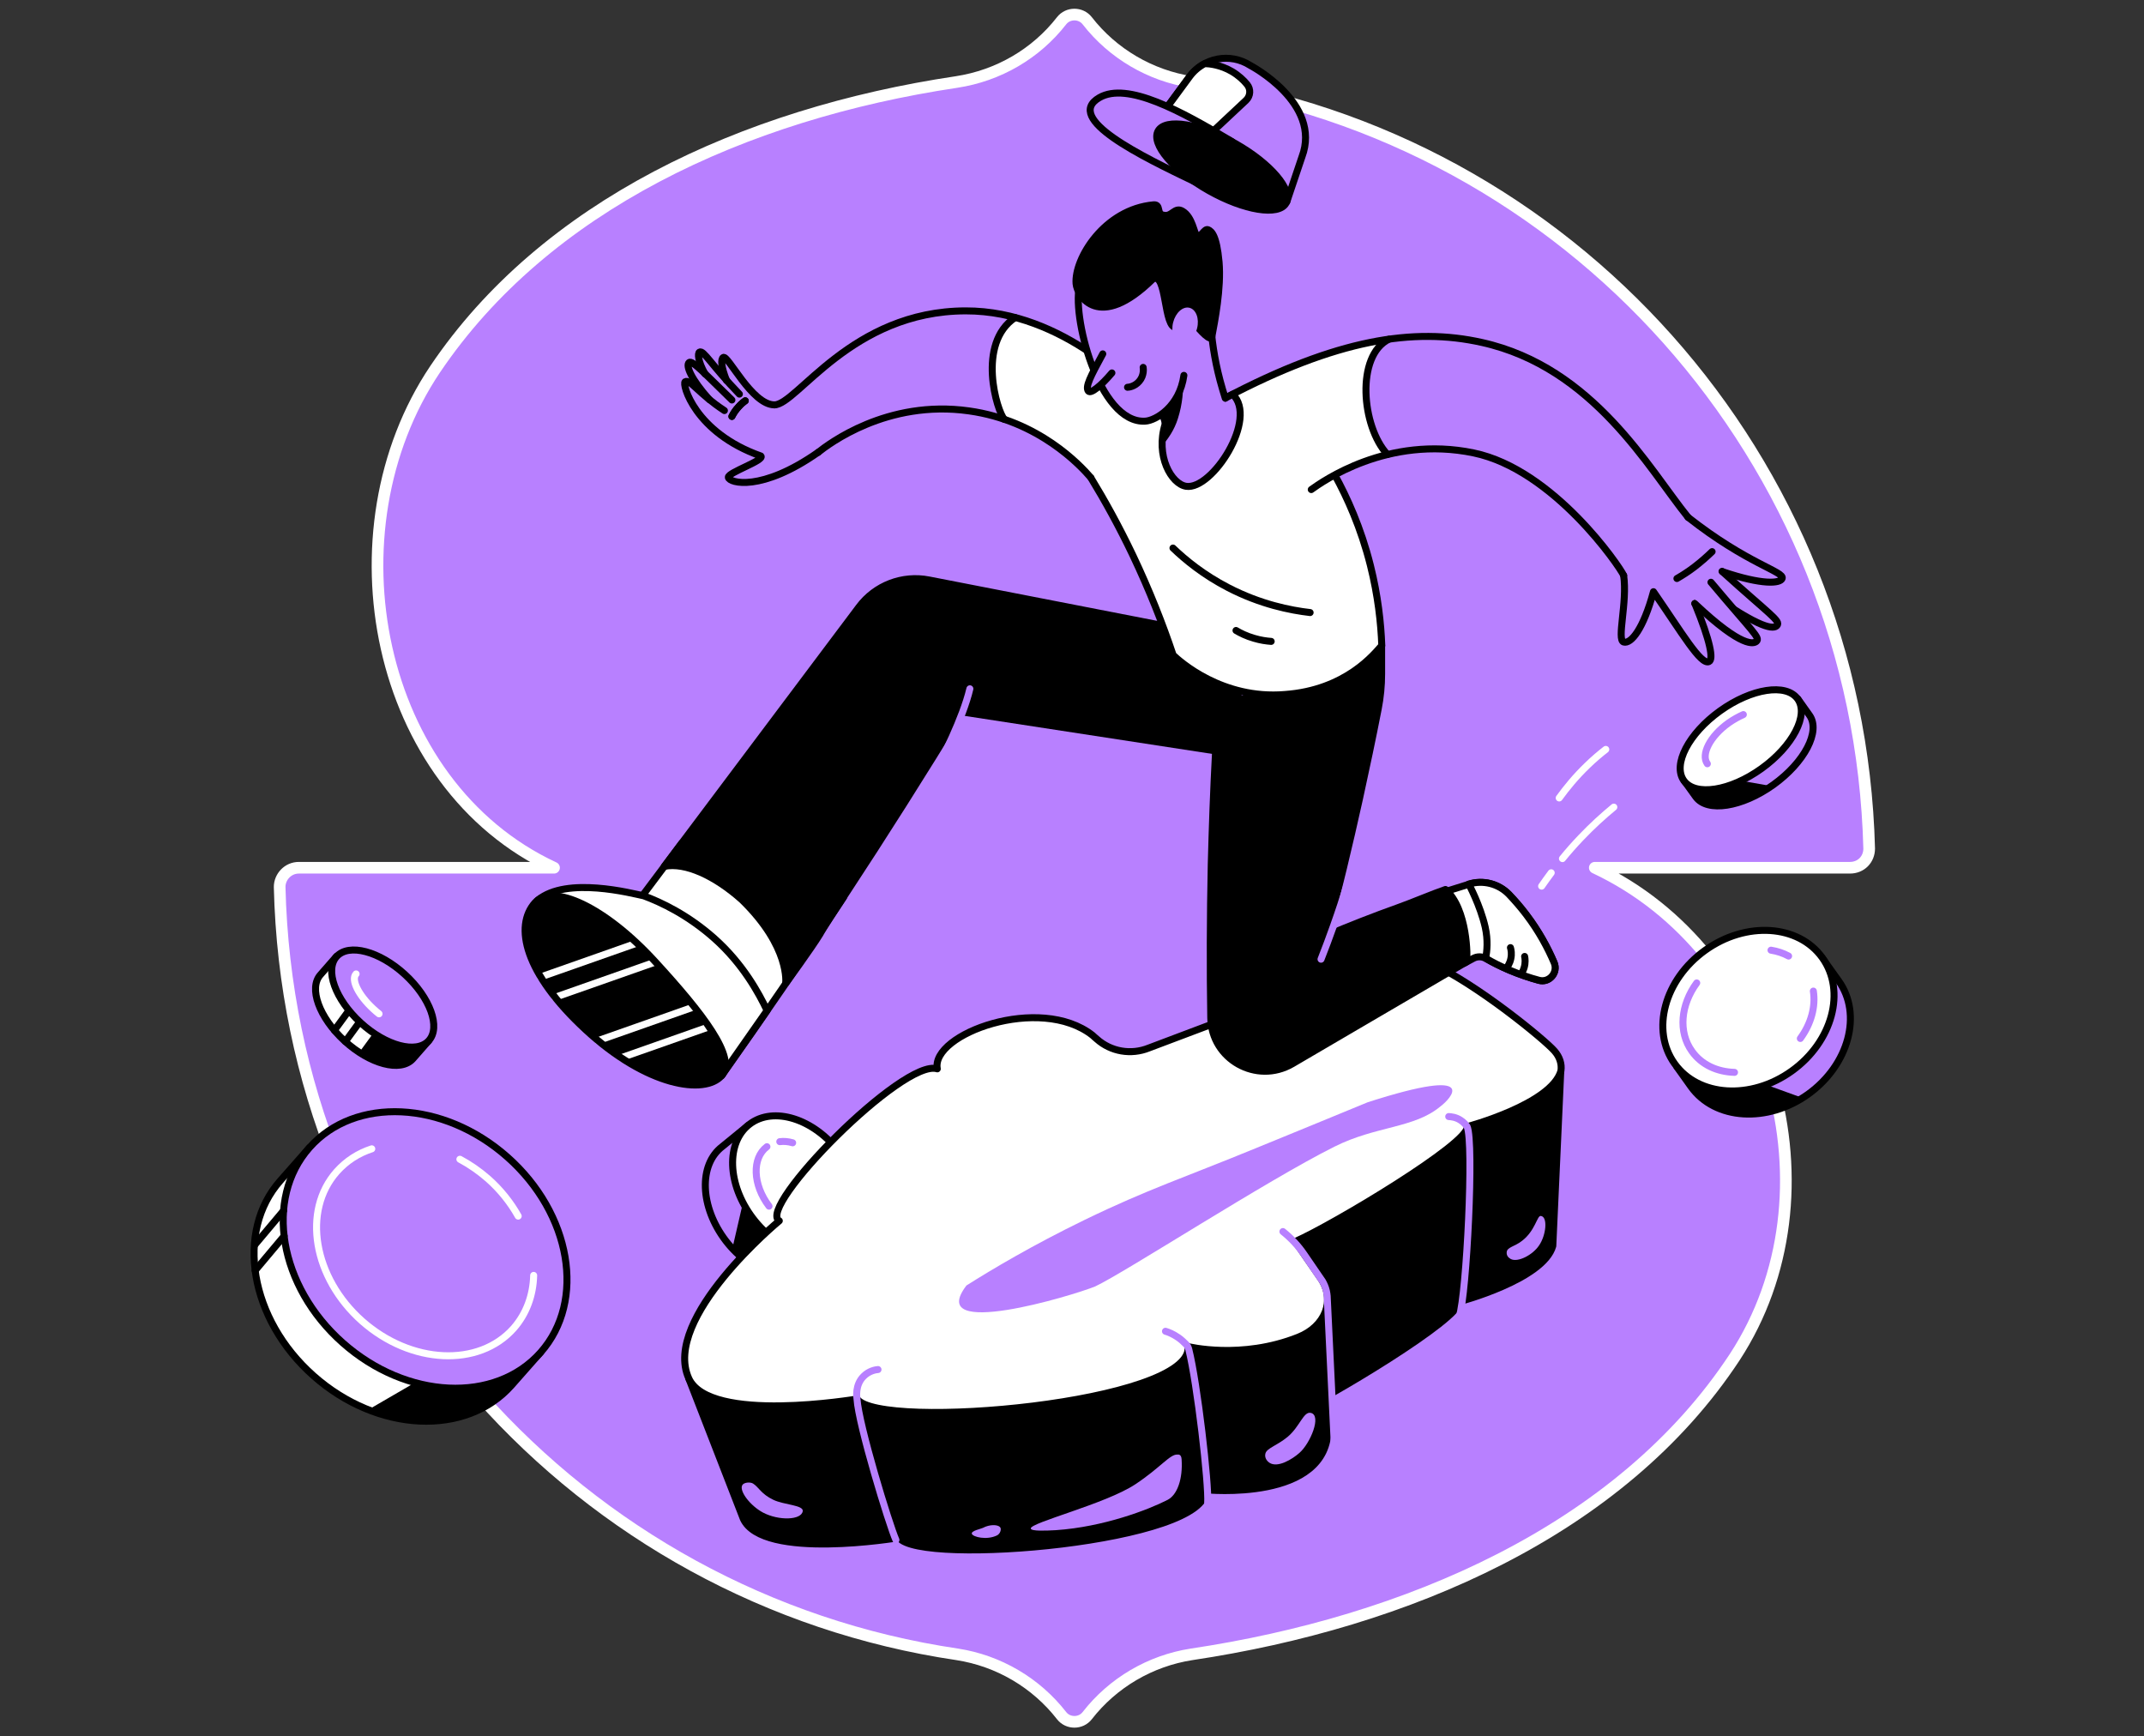 <svg width="368" height="298" viewBox="0 0 368 298" fill="none" xmlns="http://www.w3.org/2000/svg">
<rect x="0" y="0" width="368" height="298" fill="#333333" stroke="none"/>
<path d="M204.507 14.077C197.443 12.978 191.007 9.211 186.612 3.56C185.513 2.147 183.315 2.147 182.216 3.56C177.821 9.211 171.385 12.978 164.164 14.077C127.431 19.571 93.524 35.426 74.686 63.368C56.006 91.153 64.326 134.636 95.094 148.922H51.297C49.413 148.922 48 150.491 48 152.218C49.57 219.248 99.489 274.347 164.321 283.923C171.385 285.022 177.821 288.789 182.216 294.44C183.315 295.853 185.513 295.853 186.612 294.44C191.007 288.789 197.443 285.022 204.507 283.923C241.24 278.429 278.13 262.731 297.752 232.905C316.119 204.806 304.503 163.364 273.735 148.922H317.532C319.415 148.922 320.828 147.509 320.828 145.625C319.102 78.595 269.182 23.496 204.507 14.077Z" fill="#B880FF" stroke="white" stroke-width="2" stroke-linecap="round" stroke-linejoin="round"/>
<path d="M290.252 186.499C294.361 192.23 303.363 192.789 310.352 187.785C317.342 182.753 319.69 174.058 315.58 168.327L312.757 164.385L287.819 183.088L290.252 186.499Z" fill="#B880FF" stroke="black" stroke-width="1.2" stroke-miterlimit="10" stroke-linecap="round" stroke-linejoin="round"/>
<path d="M290.252 186.499C294.166 191.978 302.553 192.733 309.402 188.428L300.987 185.381L290.028 181.467L287.847 183.088L290.252 186.499Z" fill="black"/>
<path d="M307.536 183.81C314.537 178.789 316.886 170.08 312.782 164.359C308.679 158.638 299.677 158.07 292.676 163.092C285.675 168.113 283.326 176.821 287.43 182.542C291.533 188.264 300.535 188.831 307.536 183.81Z" fill="white" stroke="black" stroke-width="1.2" stroke-miterlimit="10" stroke-linecap="round" stroke-linejoin="round"/>
<path d="M297.716 184.039C294.753 183.955 292.069 182.753 290.419 180.433C288.015 177.106 288.49 172.437 291.23 168.691" stroke="#B880FF" stroke-width="1.2" stroke-miterlimit="10" stroke-linecap="round" stroke-linejoin="round"/>
<path d="M311.247 170.089C311.666 172.772 310.856 175.708 309.01 178.224" stroke="#B880FF" stroke-width="1.2" stroke-miterlimit="10" stroke-linecap="round" stroke-linejoin="round"/>
<path d="M303.978 163.071C305.041 163.239 306.075 163.575 306.998 164.078" stroke="#B880FF" stroke-width="1.2" stroke-miterlimit="10" stroke-linecap="round" stroke-linejoin="round"/>
<path d="M310.58 122.748C312.537 125.487 309.742 130.827 304.374 134.685C298.978 138.543 293.024 139.466 291.067 136.754L289.054 133.958L308.595 119.952L310.58 122.748Z" fill="#B880FF" stroke="black" stroke-width="1.2" stroke-miterlimit="10" stroke-linecap="round" stroke-linejoin="round"/>
<path d="M291.039 136.754C292.968 139.438 298.727 138.599 304.039 134.909L294.897 133.287L290.955 132.56L289.054 133.93L291.039 136.754Z" fill="black"/>
<path d="M302.337 131.911C307.732 128.041 310.515 122.687 308.554 119.952C306.592 117.217 300.628 118.137 295.233 122.006C289.838 125.875 287.055 131.229 289.017 133.964C290.978 136.7 296.942 135.78 302.337 131.911Z" fill="white" stroke="black" stroke-width="1.2" stroke-miterlimit="10" stroke-linecap="round" stroke-linejoin="round"/>
<path d="M293.052 131.078C291.905 129.485 293.527 126.326 296.714 124.061C297.553 123.474 298.419 122.999 299.23 122.635" stroke="#B880FF" stroke-width="1.2" stroke-miterlimit="10" stroke-linecap="round" stroke-linejoin="round"/>
<path d="M70.848 181.739C68.752 184.032 63.496 182.634 59.135 178.636C54.773 174.638 52.928 169.55 55.025 167.258L57.765 164.126L73.588 178.608L70.848 181.739Z" fill="white" stroke="black" stroke-width="1.2" stroke-miterlimit="10" stroke-linecap="round" stroke-linejoin="round"/>
<path d="M71.519 176.707L65.061 175.952L61.651 180.621C65.341 183.053 69.115 183.612 70.82 181.739L73.56 178.608L71.519 176.707Z" fill="black"/>
<path d="M73.59 178.606C75.686 176.317 73.849 171.224 69.487 167.231C65.125 163.237 59.89 161.856 57.795 164.145C55.699 166.434 57.536 171.527 61.898 175.52C66.26 179.514 71.495 180.895 73.59 178.606Z" fill="#B880FF" stroke="black" stroke-width="1.2" stroke-miterlimit="10" stroke-linecap="round" stroke-linejoin="round"/>
<path d="M65.061 173.995C64.726 173.744 64.39 173.436 64.055 173.129C61.539 170.808 60.197 168.124 61.12 167.146" stroke="white" stroke-width="1.2" stroke-miterlimit="10" stroke-linecap="round" stroke-linejoin="round"/>
<path d="M59.274 178.748L61.706 175.421" stroke="black" stroke-width="1.2" stroke-miterlimit="10" stroke-linecap="round" stroke-linejoin="round"/>
<path d="M57.401 176.819L59.834 173.492" stroke="black" stroke-width="1.2" stroke-miterlimit="10" stroke-linecap="round" stroke-linejoin="round"/>
<path d="M87.798 237.754C79.998 246.56 64.79 245.833 53.831 236.132C42.872 226.431 40.328 211.419 48.128 202.612L53.132 196.937L92.802 232.079L87.798 237.754Z" fill="white" stroke="black" stroke-width="1.2" stroke-miterlimit="10" stroke-linecap="round" stroke-linejoin="round"/>
<path d="M87.798 227.662L63.197 241.947C72.31 245.582 82.067 244.268 87.798 237.782L92.803 232.107L87.798 227.662Z" fill="black"/>
<path d="M92.804 232.09C100.604 223.283 98.045 208.276 87.088 198.571C76.13 188.867 60.924 188.14 53.124 196.947C45.324 205.755 47.883 220.762 58.84 230.466C69.797 240.171 85.004 240.898 92.804 232.09Z" fill="#B880FF" stroke="black" stroke-width="1.2" stroke-miterlimit="10" stroke-linecap="round" stroke-linejoin="round"/>
<path d="M43.795 218.044L48.771 212.118" stroke="black" stroke-width="1.2" stroke-miterlimit="10" stroke-linecap="round" stroke-linejoin="round"/>
<path d="M43.795 213.571L48.687 207.756" stroke="black" stroke-width="1.2" stroke-miterlimit="10" stroke-linecap="round" stroke-linejoin="round"/>
<path d="M91.6 218.883C91.516 222.266 90.37 225.453 88.162 227.969C82.179 234.707 70.549 234.147 62.162 226.739C53.775 219.303 51.818 207.812 57.801 201.075C59.45 199.23 61.491 197.916 63.812 197.161" stroke="white" stroke-width="1.2" stroke-miterlimit="10" stroke-linecap="round" stroke-linejoin="round"/>
<path d="M78.936 198.95C80.613 199.845 82.235 200.963 83.772 202.305C85.925 204.206 87.659 206.414 88.945 208.707" stroke="white" stroke-width="1.2" stroke-miterlimit="10" stroke-linecap="round" stroke-linejoin="round"/>
<path d="M139.995 217.765C135.913 220.896 129.008 218.715 124.563 212.928C120.145 207.141 119.866 199.9 123.975 196.769L128.421 193.135L144.887 213.767L139.995 217.765Z" fill="#B880FF" stroke="black" stroke-width="1.2" stroke-miterlimit="10" stroke-linecap="round" stroke-linejoin="round"/>
<path d="M125.709 214.242C130.098 218.995 136.22 220.616 139.995 217.737L144.915 213.739L136.556 203.283L128.169 203.423C128.197 203.423 126.631 210.356 125.709 214.242Z" fill="black"/>
<path d="M144.66 213.919C148.76 210.792 148.503 203.56 144.084 197.764C139.666 191.969 132.76 189.806 128.659 192.933C124.558 196.059 124.815 203.292 129.234 209.087C133.652 214.882 140.559 217.045 144.66 213.919Z" fill="white" stroke="black" stroke-width="1.2" stroke-miterlimit="10" stroke-linecap="round" stroke-linejoin="round"/>
<path d="M131.999 207.001C129.203 203.339 129.036 198.754 131.636 196.797" stroke="#B880FF" stroke-width="1.2" stroke-miterlimit="10" stroke-linecap="round" stroke-linejoin="round"/>
<path d="M133.844 195.93C134.543 195.846 135.298 195.902 136.053 196.126" stroke="#B880FF" stroke-width="1.2" stroke-miterlimit="10" stroke-linecap="round" stroke-linejoin="round"/>
<path d="M275.618 128.615C274.612 129.398 273.549 130.293 272.487 131.327C270.474 133.256 268.881 135.213 267.623 136.946" stroke="white" stroke-width="1.2" stroke-miterlimit="10" stroke-linecap="round" stroke-linejoin="round"/>
<path d="M266.253 149.787C265.666 150.57 265.107 151.353 264.604 152.08" stroke="white" stroke-width="1.2" stroke-miterlimit="10" stroke-linecap="round" stroke-linejoin="round"/>
<path d="M268.182 147.355C269.132 146.18 270.195 144.978 271.341 143.776C273.274 141.745 275.193 140.005 277 138.519" stroke="white" stroke-width="1.2" stroke-miterlimit="10" stroke-linecap="round" stroke-linejoin="round"/>
<path d="M220.929 243.121C227.61 240.186 250.926 226.179 250.423 223.412C250.423 223.412 264.933 219.582 266.526 213.823L267.896 183.769L211.06 212.928L220.929 243.121Z" fill="black" stroke="black" stroke-width="1.2" stroke-miterlimit="10" stroke-linecap="round" stroke-linejoin="round"/>
<path d="M211.424 214.913L118.216 236.551L127.582 260.65C130.881 267.863 154.308 263.893 154.308 263.893C157.887 268.869 207.678 264.592 206.895 255.674C206.895 255.674 228.114 257.854 227.946 244.994L227.862 223.16L211.424 214.913Z" fill="black" stroke="black" stroke-width="1.2" stroke-miterlimit="10" stroke-linecap="round" stroke-linejoin="round"/>
<path d="M118.217 236.551C113.548 226.179 133.76 209.517 133.76 209.517C129.763 207.281 155.063 181.561 160.878 183.434C159.76 177.451 178.491 170.574 187.521 177.675C187.745 177.898 187.996 178.094 188.248 178.318C190.68 180.498 194.147 181.085 197.194 179.855L237.004 164.843C239.772 163.696 242.819 164.032 245.531 165.262C253.638 168.98 265.156 178.457 266.806 180.358C267.728 181.393 268.092 182.623 267.924 183.769C266.331 189.5 251.821 193.358 251.821 193.358C252.324 196.126 228.98 210.132 222.327 213.068C222.327 213.068 224.983 216.926 226.688 219.386C229.26 223.16 227.443 227.661 222.858 229.478C213.045 233.392 203.931 231.1 203.931 231.1C204.77 240.857 150.982 245.553 147.124 240.102C147.096 240.074 121.795 244.435 118.217 236.551Z" fill="white" stroke="black" stroke-width="1.2" stroke-miterlimit="10" stroke-linecap="round" stroke-linejoin="round"/>
<path d="M234.767 189.165C224.703 193.33 222.355 194.253 215.421 197.105C203.456 202.025 196.942 204.122 186.179 209.35C177.205 213.711 170.216 217.876 165.882 220.616C158.725 230.009 184.054 222.377 187.968 220.784C193.056 218.408 217.378 202.612 229.036 196.797C236.221 193.191 242.735 193.666 247.264 189.864C248.885 188.662 254.589 182.791 234.767 189.165Z" fill="#B880FF"/>
<path d="M144.803 153.967C137.786 164.619 130.797 174.823 123.864 184.608L107.621 157.238L117.014 144.714L144.803 153.967Z" fill="white" stroke="black" stroke-width="1.2" stroke-miterlimit="10" stroke-linecap="round" stroke-linejoin="round"/>
<path d="M243.602 157.154L245.67 153.771L252.1 151.759C254.561 150.976 257.217 151.675 259.006 153.52C259.984 154.526 260.991 155.672 261.969 156.986C264.15 159.866 265.687 162.718 266.75 165.234C267.477 166.939 265.911 168.756 264.122 168.253C262.528 167.806 260.823 167.246 259.034 166.492C257.552 165.849 256.238 165.178 255.036 164.507C254.365 164.115 253.554 164.115 252.883 164.479C252.352 164.758 251.849 165.038 251.318 165.317L243.602 157.154Z" fill="white" stroke="black" stroke-width="1.2" stroke-miterlimit="10" stroke-linecap="round" stroke-linejoin="round"/>
<path d="M259.034 166.464C260.823 167.219 262.528 167.806 264.122 168.225C265.911 168.729 267.477 166.911 266.75 165.206C265.687 162.718 264.178 159.866 261.969 156.959C260.991 155.673 259.984 154.527 259.006 153.492C257.217 151.647 254.561 150.976 252.1 151.731C252.1 151.731 254.057 155.337 254.924 159.112C255.427 161.348 255.232 163.249 255.008 164.451C256.21 165.178 257.552 165.849 259.034 166.464Z" fill="white" stroke="black" stroke-width="1.2" stroke-miterlimit="10" stroke-linecap="round" stroke-linejoin="round"/>
<path d="M259.257 162.634C259.369 162.997 259.509 163.696 259.313 164.563C259.146 165.346 258.754 165.905 258.531 166.212" stroke="black" stroke-width="1.2" stroke-miterlimit="10" stroke-linecap="round" stroke-linejoin="round"/>
<path d="M261.69 164.144C261.774 164.507 261.857 165.234 261.606 166.073C261.466 166.52 261.27 166.912 261.075 167.191" stroke="black" stroke-width="1.2" stroke-miterlimit="10" stroke-linecap="round" stroke-linejoin="round"/>
<path d="M203.959 108.203L159.452 99.536C154.895 98.641 150.227 100.431 147.431 104.177L114.023 148.684C117.685 147.957 122.745 150.333 127.33 154.415C135.717 162.578 134.851 168.784 134.851 168.784C134.851 168.784 139.352 162.606 140.721 160.342C141.001 159.866 141.001 159.727 144.775 153.967C151.876 143.176 158.586 132.553 164.932 122.153C184.222 125.116 203.512 128.08 222.802 131.043" fill="black"/>
<path d="M203.959 108.203L159.452 99.536C154.895 98.641 150.227 100.431 147.431 104.177L114.023 148.684C117.685 147.957 122.745 150.333 127.33 154.415C135.717 162.578 134.851 168.784 134.851 168.784C134.851 168.784 139.352 162.606 140.721 160.342C141.001 159.866 141.001 159.727 144.775 153.967C151.876 143.176 158.586 132.553 164.932 122.153C184.222 125.116 203.512 128.08 222.802 131.043" stroke="black" stroke-width="1.2" stroke-miterlimit="10" stroke-linecap="round" stroke-linejoin="round"/>
<path d="M204.882 122.293L206.364 123.663C207.901 125.117 208.74 127.157 208.628 129.282C208.293 135.488 208.069 141.863 207.901 148.348C207.705 157.378 207.677 166.157 207.817 174.684C207.929 181.812 215.673 186.146 221.824 182.567C231.636 176.808 241.896 170.826 251.737 165.066C251.905 164.396 251.933 156.009 248.103 152.654C246.258 153.269 241.924 155.086 239.995 155.757C235.69 157.295 231.58 158.916 227.666 160.565C229.651 153.017 231.552 145.189 233.342 137.082C234.488 131.854 235.578 126.71 236.557 121.678C236.948 119.693 237.144 117.68 237.144 115.667V110.803" fill="black"/>
<path d="M204.882 122.293L206.364 123.663C207.901 125.117 208.74 127.157 208.628 129.282C208.293 135.488 208.069 141.863 207.901 148.348C207.705 157.378 207.677 166.157 207.817 174.684C207.929 181.812 215.673 186.146 221.824 182.567C231.636 176.808 241.896 170.826 251.737 165.066C251.905 164.396 251.933 156.009 248.103 152.654C246.258 153.269 241.924 155.086 239.995 155.757C235.69 157.295 231.58 158.916 227.666 160.565C229.651 153.017 231.552 145.189 233.342 137.082C234.488 131.854 235.578 126.71 236.557 121.678C236.948 119.693 237.144 117.68 237.144 115.667V110.803" stroke="black" stroke-width="1.2" stroke-miterlimit="10" stroke-linecap="round" stroke-linejoin="round"/>
<path d="M131.664 173.425C130.266 170.49 127.554 165.458 122.634 161.069C118.049 156.987 113.436 154.834 110.5 153.744C108.46 153.325 97.277 150.361 92.329 154.471C102.477 164.759 113.715 174.32 123.864 184.58L131.664 173.425Z" fill="white" stroke="black" stroke-width="1.2" stroke-miterlimit="10" stroke-linecap="round" stroke-linejoin="round"/>
<path d="M112.429 165.011C120.537 173.845 126.548 181.533 123.864 184.608C120.984 187.907 111.088 186.509 100.492 176.696C90.036 167.024 88.219 158.944 91.825 154.918C94.845 151.536 103.819 155.617 112.429 165.011Z" fill="black"/>
<path d="M92.804 167.667L109.326 161.852" stroke="white" stroke-width="1.2" stroke-miterlimit="10" stroke-linecap="round" stroke-linejoin="round"/>
<path d="M95.264 171.161L112.513 165.094" stroke="white" stroke-width="1.2" stroke-miterlimit="10" stroke-linecap="round" stroke-linejoin="round"/>
<path d="M102.645 178.597L119.167 172.782" stroke="white" stroke-width="1.2" stroke-miterlimit="10" stroke-linecap="round" stroke-linejoin="round"/>
<path d="M106.614 181.533L121.711 176.221" stroke="white" stroke-width="1.2" stroke-miterlimit="10" stroke-linecap="round" stroke-linejoin="round"/>
<path d="M112.429 165.011C120.537 173.845 126.548 181.533 123.864 184.608C120.984 187.907 111.088 186.509 100.492 176.696C90.036 167.024 88.219 158.944 91.825 154.918C94.845 151.536 103.819 155.617 112.429 165.011Z" stroke="black" stroke-width="1.2" stroke-miterlimit="10" stroke-linecap="round" stroke-linejoin="round"/>
<path d="M220.733 66.911C223.529 71.775 226.297 76.639 229.092 81.504C231.189 85.334 233.537 90.534 235.187 96.992C236.501 102.248 237.004 106.944 237.144 110.747C235.97 112.088 231.049 118.407 220.51 119.162C209.69 120.056 202.45 113.458 201.331 112.396C199.57 107.14 197.334 101.353 194.398 95.231C192.05 90.31 189.59 85.865 187.185 81.923L195.572 69.455L210.417 68.448L220.733 66.911Z" fill="white"/>
<path d="M187.213 81.951C189.618 85.893 192.078 90.338 194.426 95.259C197.334 101.381 199.598 107.168 201.359 112.424C202.478 113.486 209.746 120.084 220.538 119.19C231.077 118.435 235.97 112.117 237.172 110.775C237.032 106.973 236.529 102.248 235.215 97.02C233.593 90.562 231.217 85.362 229.12 81.532C226.325 76.668 223.557 71.803 220.761 66.939" stroke="black" stroke-width="1.2" stroke-miterlimit="10" stroke-linecap="round" stroke-linejoin="round"/>
<path d="M201.331 94.056C203.456 96.097 206.587 98.669 210.809 100.85C216.372 103.729 221.488 104.736 224.871 105.127" stroke="black" stroke-width="1.2" stroke-miterlimit="10" stroke-linecap="round" stroke-linejoin="round"/>
<path d="M212.151 108.203C212.905 108.65 213.968 109.181 215.254 109.545C216.372 109.88 217.379 110.02 218.189 110.076" stroke="black" stroke-width="1.2" stroke-miterlimit="10" stroke-linecap="round" stroke-linejoin="round"/>
<path d="M289.73 88.773C283.021 80.497 273.515 63.053 254.337 58.747C247.432 57.21 240.051 57.293 231.217 59.67C230.043 63.751 228.449 69.119 228.449 69.119L232.475 79.882C237.507 77.758 244.664 75.996 252.939 77.73C266.666 80.581 278.044 97.271 278.687 98.753C279.358 103.422 277.457 109.796 278.687 110.187C279.945 110.551 282.07 107.951 283.804 101.549C288.668 108.566 291.939 114.213 293.337 113.542C294.119 113.179 293.616 110.159 290.904 103.562C299.152 111.389 301.081 110.383 301.472 110.048C302.031 109.572 301.332 108.845 297.642 104.596C303.122 108.091 304.547 107.839 304.967 107.364C305.694 106.581 303.82 105.547 295.545 98.054V98.026L295.629 98.11C302.562 100.43 305.526 100.123 305.861 99.284C306.364 98.11 299.962 96.824 289.73 88.773Z" fill="#B880FF"/>
<path d="M293.868 94.671C293.001 95.51 291.995 96.405 290.793 97.327C289.758 98.11 288.752 98.753 287.829 99.284" stroke="black" stroke-width="1.2" stroke-miterlimit="10" stroke-linecap="round" stroke-linejoin="round"/>
<path d="M238.402 58.216C230.462 59.334 221.376 62.493 210.306 68.308L225.095 84.048C226.269 83.209 231.105 79.743 238.15 78.037C233.677 73.201 232.699 61.012 238.402 58.216Z" fill="white"/>
<path d="M238.15 78.009C233.677 73.201 232.699 61.012 238.402 58.216" stroke="black" stroke-width="1.2" stroke-miterlimit="10" stroke-linecap="round" stroke-linejoin="round"/>
<path d="M278.687 98.753C278.044 97.272 266.666 80.581 252.939 77.73C238.178 74.655 226.94 82.678 225.067 84.02" stroke="black" stroke-width="1.2" stroke-miterlimit="10" stroke-linecap="round" stroke-linejoin="round"/>
<path d="M210.306 68.308C229.484 58.216 242.623 56.147 254.365 58.775C273.543 63.053 283.049 80.525 289.758 88.8" stroke="black" stroke-width="1.2" stroke-miterlimit="10" stroke-linecap="round" stroke-linejoin="round"/>
<path d="M278.687 98.753C279.358 103.422 277.457 109.796 278.687 110.187C279.945 110.551 282.07 107.951 283.803 101.549C288.668 108.566 291.939 114.213 293.337 113.542C294.119 113.179 293.616 110.159 290.904 103.561" stroke="black" stroke-width="1.2" stroke-miterlimit="10" stroke-linecap="round" stroke-linejoin="round"/>
<path d="M295.573 98.054C303.848 105.547 305.721 106.581 304.995 107.364C304.463 107.951 302.423 108.174 293.057 101.465" stroke="black" stroke-width="1.2" stroke-miterlimit="10" stroke-linecap="round" stroke-linejoin="round"/>
<path d="M290.932 103.59C299.18 111.417 301.109 110.411 301.5 110.075C302.199 109.488 300.885 108.482 294.008 100.319C293.812 100.067 293.532 99.871 293.253 99.76L291.771 99.117" fill="#B880FF"/>
<path d="M293.672 99.927C300.829 108.454 302.199 109.46 301.472 110.075C301.081 110.411 299.18 111.417 290.904 103.59" stroke="black" stroke-width="1.2" stroke-miterlimit="10" stroke-linecap="round" stroke-linejoin="round"/>
<path d="M289.73 88.773C299.962 96.824 306.364 98.11 305.889 99.284C305.554 100.123 302.59 100.459 295.657 98.11" stroke="black" stroke-width="1.2" stroke-miterlimit="10" stroke-linecap="round" stroke-linejoin="round"/>
<path d="M182.88 57.964C178.044 55.364 172.229 53.352 165.743 53.352C146.117 53.38 136.78 69.483 132.922 69.483L131.747 69.231C128.253 67.805 124.87 60.872 124.143 61.347C123.696 61.627 123.808 62.969 124.702 65.289C121.627 61.85 120.649 60.145 120.09 60.48C119.754 60.676 119.81 62.046 121.04 64.227C119.447 62.717 118.58 61.99 118.272 62.27C117.657 62.829 118.692 65.149 121.767 68.644C119.251 66.603 118.244 65.177 117.601 65.569C117.014 65.904 119.223 74.319 130.601 78.317C131.328 79.044 124.87 81.168 125.01 81.979C125.15 82.958 130.685 84.523 140.442 77.674L140.722 77.45C143.098 75.633 152.883 68.672 166.33 70.545C169.517 70.992 172.368 71.859 174.857 72.949C177.233 68.448 180.644 62.074 182.88 57.964Z" fill="#B880FF"/>
<path d="M127.917 68.784C127.554 69.035 127.163 69.371 126.771 69.818C126.212 70.405 125.849 71.02 125.625 71.468" stroke="black" stroke-width="1.2" stroke-miterlimit="10" stroke-linecap="round" stroke-linejoin="round"/>
<path d="M174.241 54.498C167.56 58.943 171.138 70.657 172.396 71.971C180.727 74.822 185.732 80.274 187.213 81.951C191.491 77.254 192.721 73.788 196.998 69.091C195.544 67.526 186.794 57.853 174.241 54.498Z" fill="white"/>
<path d="M174.241 54.498C167.56 58.943 171.138 70.657 172.396 71.971" stroke="black" stroke-width="1.2" stroke-miterlimit="10" stroke-linecap="round" stroke-linejoin="round"/>
<path d="M187.213 81.951C185.424 79.882 178.323 72.194 166.302 70.517C152.24 68.532 142.175 76.248 140.414 77.646" stroke="black" stroke-width="1.2" stroke-miterlimit="10" stroke-linecap="round" stroke-linejoin="round"/>
<path d="M132.922 69.483C136.78 69.483 146.117 53.38 165.743 53.352C182.712 53.324 195.237 67.19 196.998 69.091" stroke="black" stroke-width="1.2" stroke-miterlimit="10" stroke-linecap="round" stroke-linejoin="round"/>
<path d="M132.922 69.483C129.036 69.483 124.926 60.816 124.143 61.347C123.696 61.627 123.78 62.969 124.702 65.289" stroke="black" stroke-width="1.2" stroke-miterlimit="10" stroke-linecap="round" stroke-linejoin="round"/>
<path d="M126.911 67.638C122.046 62.605 120.76 60.033 120.062 60.425C119.726 60.62 119.782 61.99 121.012 64.171" stroke="black" stroke-width="1.2" stroke-miterlimit="10" stroke-linecap="round" stroke-linejoin="round"/>
<path d="M121.767 68.588C118.664 65.121 117.657 62.773 118.272 62.214C118.803 61.739 121.012 64.171 125.625 68.644" stroke="black" stroke-width="1.2" stroke-miterlimit="10" stroke-linecap="round" stroke-linejoin="round"/>
<path d="M124.339 70.461C119.866 67.526 118.44 65.01 117.601 65.513C117.014 65.848 119.223 74.263 130.601 78.261C131.328 78.988 124.87 81.112 125.01 81.923C125.15 82.902 130.685 84.467 140.442 77.618" stroke="black" stroke-width="1.2" stroke-miterlimit="10" stroke-linecap="round" stroke-linejoin="round"/>
<path d="M127.917 68.784C127.554 69.035 127.163 69.371 126.771 69.818C126.212 70.405 125.849 71.02 125.625 71.468" stroke="black" stroke-width="1.2" stroke-miterlimit="10" stroke-linecap="round" stroke-linejoin="round"/>
<path d="M199.989 72.782C198.284 78.233 201.052 83.07 203.596 83.461C208.069 84.132 216.009 71.775 211.563 67.665L210.305 68.337" fill="#B880FF"/>
<path d="M199.989 72.782C198.284 78.233 201.052 83.07 203.596 83.461C208.069 84.132 216.009 71.775 211.563 67.665L210.305 68.337" stroke="black" stroke-width="1.2" stroke-miterlimit="10" stroke-linecap="round" stroke-linejoin="round"/>
<path d="M211.116 72.754C210.138 70.573 210.194 68.281 209.383 65.261C208.376 61.459 207.929 58.02 207.761 55.197L202.338 55.784L199.011 71.3C199.682 73.592 200.325 75.913 200.996 78.205" fill="#B880FF"/>
<path d="M203.204 64.422C202.506 69.79 198.396 72.166 196.579 72.278C188.583 72.781 183.747 53.659 185.396 48.683L201.891 44.573L207.789 55.197L203.204 64.422Z" fill="#B880FF"/>
<path d="M196.215 63.053C196.243 63.221 196.411 64.423 195.544 65.429C194.762 66.352 193.727 66.463 193.531 66.463" stroke="black" stroke-width="1.2" stroke-miterlimit="10" stroke-linecap="round" stroke-linejoin="round"/>
<path d="M207.789 55.225C207.957 58.048 208.404 61.487 209.411 65.289C209.69 66.352 209.998 67.358 210.305 68.337" stroke="black" stroke-width="1.2" stroke-miterlimit="10" stroke-linecap="round" stroke-linejoin="round"/>
<path d="M197.865 47.9C188.611 56.986 184.865 50.808 184.697 48.683C184.362 44.406 189.562 35.907 198.005 35.152C199.318 35.04 198.452 36.718 199.654 36.913C201.108 37.333 201.583 35.46 202.925 36.214C204.714 37.221 204.938 40.1 205.413 40.408C206.14 40.911 206.699 39.122 207.37 39.429C207.929 39.681 208.824 40.352 209.243 44.965C209.634 49.494 208.488 55.169 208.013 57.741C207.845 58.691 206.308 57.126 204.379 54.75C204.015 54.302 201.918 56.175 201.918 56.175C199.682 56.539 200.325 46.474 197.865 47.9Z" fill="black" stroke="black" stroke-width="1.2" stroke-miterlimit="10" stroke-linecap="round" stroke-linejoin="round"/>
<path d="M205.469 56.343C205.05 58.02 203.792 59.139 202.673 58.859C201.527 58.58 200.94 56.986 201.359 55.337C201.779 53.659 203.037 52.541 204.155 52.82C205.301 53.1 205.888 54.694 205.469 56.343Z" fill="#B880FF"/>
<path d="M185.396 48.683C183.747 53.659 188.555 72.781 196.579 72.278C198.396 72.166 202.478 69.762 203.205 64.422" stroke="black" stroke-width="1.2" stroke-miterlimit="10" stroke-linecap="round" stroke-linejoin="round"/>
<path d="M189.282 60.732C187.157 64.646 186.263 66.352 186.794 67.106C187.213 67.665 189.003 66.184 190.848 64.003" fill="#B880FF"/>
<path d="M189.282 60.732C187.157 64.646 186.263 66.352 186.794 67.106C187.213 67.665 189.003 66.184 190.848 64.003" stroke="black" stroke-width="1.2" stroke-miterlimit="10" stroke-linecap="round" stroke-linejoin="round"/>
<path d="M199.039 71.328C199.235 71.971 199.458 72.754 199.57 73.648C199.71 74.599 199.766 75.438 199.766 76.164C200.521 75.214 201.555 73.816 202.17 71.859C203.009 69.231 203.121 66.911 203.037 65.345C202.869 66.212 202.422 67.722 201.275 69.231C200.521 70.238 199.682 70.909 199.039 71.328Z" fill="black"/>
<path d="M214.583 11.221C211.144 9.013 206.587 9.879 204.155 13.178L197.166 22.683L220.873 34.621L223.473 26.905C226.94 17.679 214.583 11.221 214.583 11.221Z" fill="#B880FF" stroke="black" stroke-width="1.2" stroke-miterlimit="10" stroke-linecap="round" stroke-linejoin="round"/>
<path d="M213.884 17.204C214.639 16.477 214.722 15.303 214.051 14.492C213.464 13.765 212.598 12.955 211.479 12.284C209.522 11.137 207.677 10.942 206.783 10.914C205.776 11.445 204.882 12.2 204.183 13.15L197.194 22.656L198.06 23.103C201.946 23.662 206.391 24.221 206.391 24.221L213.884 17.204Z" fill="white" stroke="black" stroke-width="1.2" stroke-miterlimit="10" stroke-linecap="round" stroke-linejoin="round"/>
<path d="M205.105 31.21C195.908 26.793 182.516 20.335 188.695 16.757C193.475 13.989 202.673 19.021 211.479 24.305L205.105 31.21Z" fill="#B880FF" stroke="black" stroke-width="1.2" stroke-miterlimit="10" stroke-linecap="round" stroke-linejoin="round"/>
<path d="M220.737 34.869C221.997 32.637 218.103 28.052 212.039 24.629C205.975 21.206 200.038 20.24 198.778 22.472C197.518 24.704 201.412 29.288 207.476 32.712C213.54 36.135 219.477 37.1 220.737 34.869Z" fill="black" stroke="black" stroke-width="1.2" stroke-miterlimit="10" stroke-linecap="round" stroke-linejoin="round"/>
<path d="M229.903 37.053C230.183 38.563 230.294 39.989 230.266 41.275" stroke="#B880FF" stroke-width="1.2" stroke-miterlimit="10" stroke-linecap="round" stroke-linejoin="round"/>
<path d="M225.346 26.989C226.436 28.387 228.226 30.987 229.316 34.621" stroke="#B880FF" stroke-width="1.2" stroke-miterlimit="10" stroke-linecap="round" stroke-linejoin="round"/>
<path d="M225.346 41.274C225.486 42.532 225.542 44.462 225.01 46.726" stroke="#B880FF" stroke-width="1.2" stroke-miterlimit="10" stroke-linecap="round" stroke-linejoin="round"/>
<path d="M166.47 118.211C165.295 123.215 161.605 130.456 160.515 132.385" stroke="#B880FF" stroke-width="1.2" stroke-miterlimit="10" stroke-linecap="round" stroke-linejoin="round"/>
<path d="M226.744 164.619C227.471 162.774 228.198 160.845 228.897 158.86C229.763 156.428 230.546 154.051 231.245 151.759" stroke="#B880FF" stroke-width="1.2" stroke-miterlimit="10" stroke-linecap="round" stroke-linejoin="round"/>
<path d="M166.805 263.222C166.973 263.781 169.377 264.368 171.138 263.501C171.697 263.222 171.949 262.383 171.641 262.076C171.222 261.628 169.852 261.6 168.706 262.215C168.371 262.383 166.665 262.719 166.805 263.222Z" fill="#B880FF"/>
<path d="M217.211 249.411C217.015 250.054 217.35 250.669 217.882 251.033C219.307 251.983 221.824 250.418 223.026 249.355C224.899 247.734 226.912 242.898 224.983 242.478C223.725 242.199 223.11 244.854 220.985 246.616C219.168 248.097 217.49 248.517 217.211 249.411Z" fill="#B880FF"/>
<path d="M259.285 216.059C258.838 215.808 258.558 215.416 258.614 214.885C258.698 214.018 259.956 213.962 261.242 212.956C263.535 211.195 263.814 208.623 264.457 208.679C265.715 208.79 265.38 212.033 264.15 213.767C263.087 215.36 260.515 216.73 259.285 216.059Z" fill="#B880FF"/>
<path d="M127.386 254.919C126.883 255.953 128.812 258.441 130.965 259.587C133.676 261.013 137.562 260.901 137.786 259.336C137.926 258.301 134.571 258.273 132.754 257.407C130.629 256.4 130.238 255.226 129.259 254.611C128.784 254.304 127.638 254.387 127.386 254.919Z" fill="#B880FF"/>
<path d="M176.925 262.327C176.758 261.321 189.701 258.134 194.845 254.751C199.235 251.844 200.828 249.523 202.114 249.635C202.226 249.635 202.757 249.523 202.813 250.446C203.037 253.801 202.086 256.54 200.409 257.407C197.082 259.112 189.422 262.048 181.231 262.607C179.637 262.691 177.009 262.831 176.925 262.327Z" fill="#B880FF"/>
<path d="M250.479 225.928C251.737 222.07 253.023 196.126 251.821 193.358C251.625 193.079 251.262 192.603 250.675 192.24C249.864 191.709 249.053 191.653 248.662 191.625" stroke="#B880FF" stroke-width="1.2" stroke-miterlimit="10" stroke-linecap="round" stroke-linejoin="round"/>
<path d="M153.777 264.284C152.603 261.628 147.375 244.547 147.096 240.074C147.068 239.878 146.704 237.697 148.242 236.188C149.164 235.265 150.283 235.069 150.702 235.042" stroke="#B880FF" stroke-width="1.2" stroke-miterlimit="10" stroke-linecap="round" stroke-linejoin="round"/>
<path d="M207.286 257.966C207.51 254.695 205.497 237.334 204.043 231.575C203.959 231.24 203.82 230.96 203.568 230.708C203.204 230.345 202.757 229.898 202.17 229.506C201.359 228.947 200.605 228.64 200.045 228.472" stroke="#B880FF" stroke-width="1.2" stroke-miterlimit="10" stroke-linecap="round" stroke-linejoin="round"/>
<path d="M229.008 247.622L227.834 223.16C227.834 222.741 227.806 222.209 227.666 221.566C227.499 220.84 227.219 220.28 226.995 219.889L223.836 215.276C222.83 213.795 221.6 212.481 220.202 211.362" stroke="#B880FF" stroke-width="1.2" stroke-miterlimit="10" stroke-linecap="round" stroke-linejoin="round"/>
</svg>

